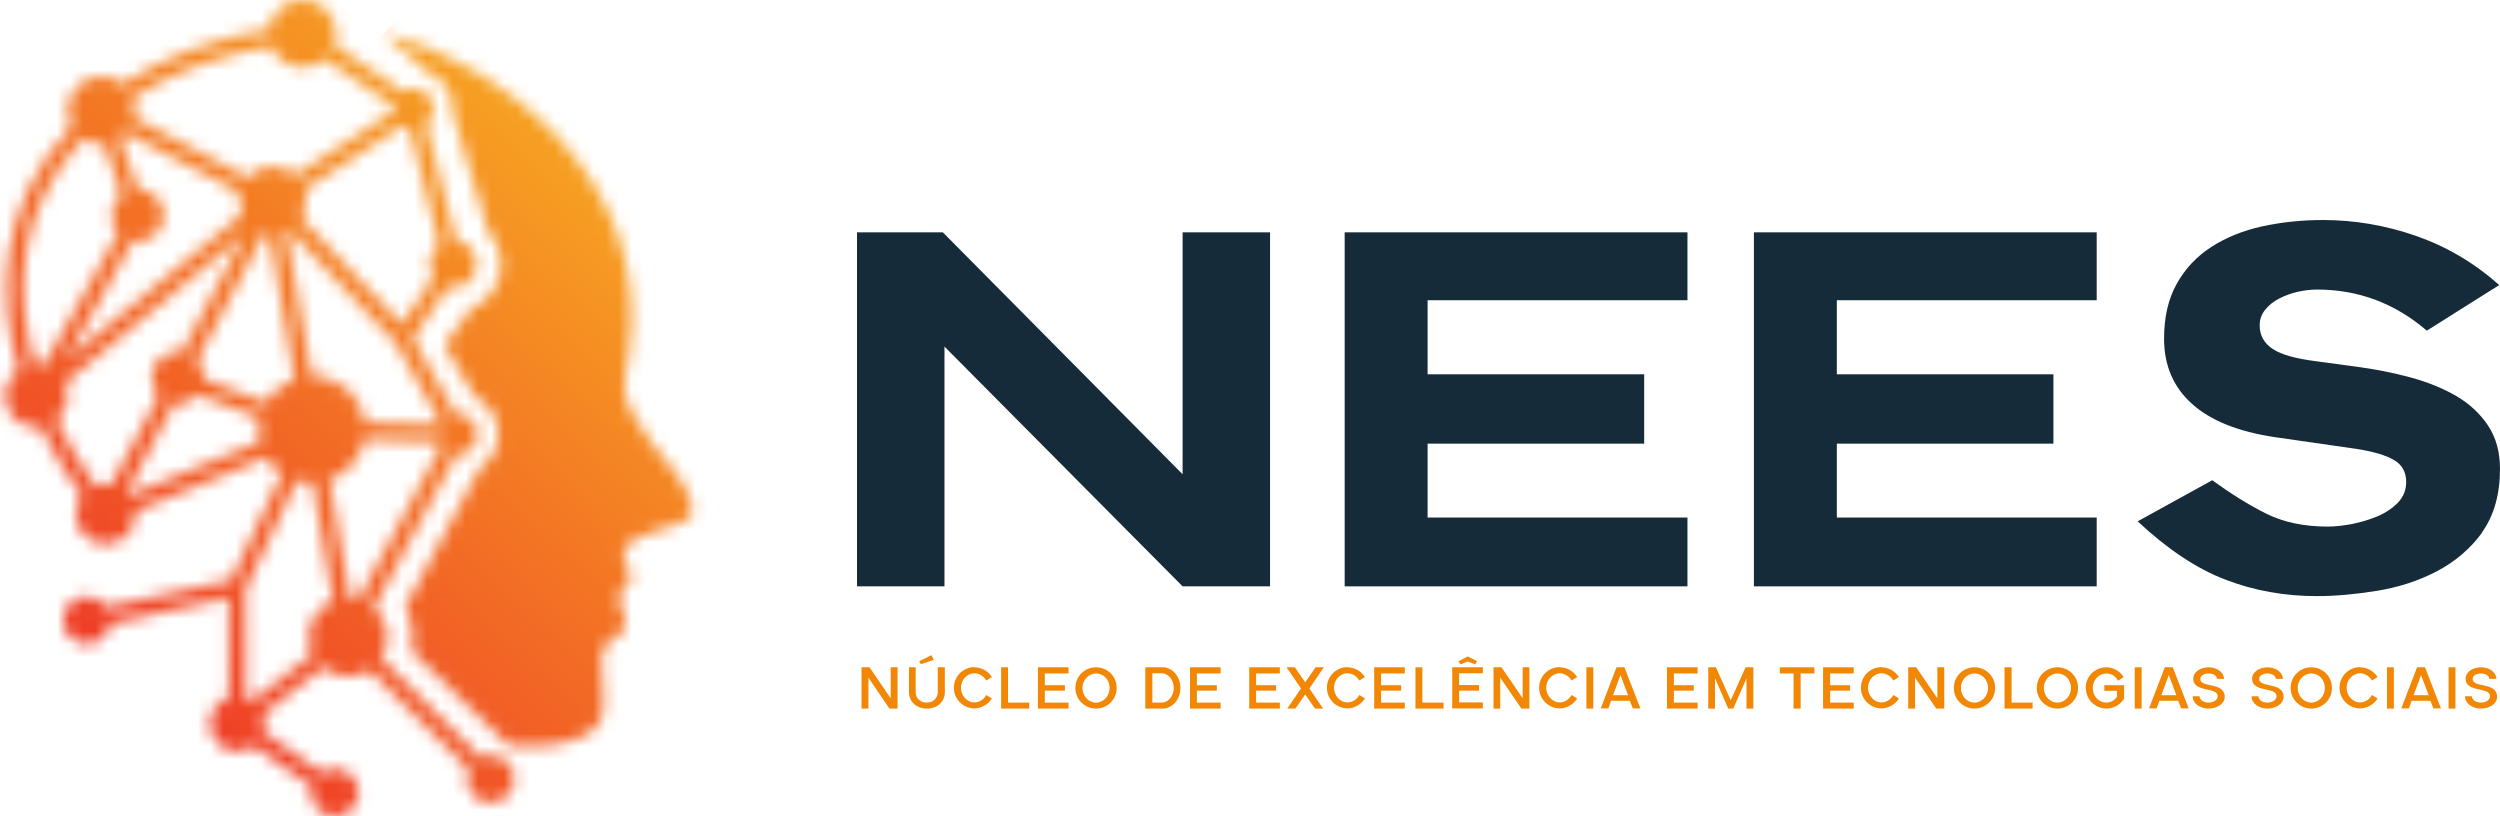 <svg width="196" height="64" viewBox="0 0 196 64" fill="none" xmlns="http://www.w3.org/2000/svg">
<path d="M92.716 45.97L74.047 27.173V45.97H67.189V18.215H73.919L92.716 37.182V18.215H99.573V45.97H92.716Z" fill="#162B39"/>
<path d="M105.422 45.97V18.215H132.297V23.538H111.924V29.345H128.903V34.782H111.924V40.575H132.297V45.97H105.422Z" fill="#162B39"/>
<path d="M137.506 45.97V18.215H164.381V23.538H144.008V29.345H160.988V34.782H144.008V40.575H164.381V45.97H137.506Z" fill="#162B39"/>
<path d="M194.622 41.725C193.67 43.031 192.464 44.053 191.016 44.806C189.568 45.558 188.006 46.055 186.331 46.325C184.655 46.594 183.094 46.736 181.646 46.736C179.104 46.736 176.719 46.31 174.476 45.444C172.233 44.593 169.933 43.059 167.591 40.873L173.44 37.65C174.888 38.701 176.293 39.581 177.656 40.263C179.019 40.944 180.638 41.285 182.512 41.285C183.065 41.285 183.69 41.214 184.386 41.086C185.081 40.944 185.763 40.745 186.402 40.475C187.04 40.206 187.58 39.837 188.006 39.397C188.432 38.942 188.645 38.417 188.645 37.792C188.645 37.011 188.318 36.429 187.679 36.06C187.04 35.691 186.089 35.407 184.84 35.208L178.338 34.271C175.484 33.846 173.326 32.98 171.864 31.673C170.402 30.367 169.663 28.664 169.663 26.548C169.663 24.873 169.99 23.439 170.657 22.247C171.324 21.054 172.233 20.089 173.383 19.35C174.533 18.612 175.867 18.073 177.358 17.746C178.863 17.42 180.453 17.249 182.128 17.249C184.584 17.249 187.012 17.661 189.383 18.484C191.768 19.308 193.954 20.586 195.942 22.346L190.263 25.924C187.764 23.78 184.897 22.701 181.66 22.701C181.191 22.701 180.694 22.758 180.169 22.871C179.644 22.985 179.161 23.169 178.707 23.397C178.253 23.624 177.883 23.922 177.599 24.277C177.301 24.632 177.159 25.043 177.159 25.512C177.159 26.293 177.5 26.903 178.182 27.358C178.863 27.812 180.013 28.124 181.603 28.323L184.641 28.735C186.16 28.933 187.608 29.217 188.971 29.586C190.334 29.956 191.541 30.453 192.577 31.049C193.614 31.659 194.437 32.426 195.062 33.363C195.686 34.3 195.999 35.436 195.999 36.756C195.999 38.786 195.516 40.461 194.565 41.767" fill="#162B39"/>
<path d="M67.544 55.553V52.316H68.169L69.83 54.744V52.316H70.37V55.553H69.731L68.084 53.125V55.553H67.544Z" fill="#F28705"/>
<path d="M71.236 52.316H71.789V54.275C71.789 54.772 72.187 55.084 72.655 55.084C73.124 55.084 73.507 54.772 73.521 54.275V52.316H74.075V54.275C74.075 54.985 73.521 55.553 72.669 55.553C71.818 55.553 71.264 54.985 71.264 54.275V52.316H71.236ZM72.073 51.833L73.024 51.364L73.209 51.734L72.201 52.074L72.059 51.819L72.073 51.833Z" fill="#F28705"/>
<path d="M76.389 52.316C76.886 52.316 77.426 52.557 77.766 53.082L77.326 53.352C77.071 52.926 76.673 52.784 76.403 52.784C75.793 52.784 75.339 53.324 75.339 53.92C75.339 54.516 75.793 55.07 76.403 55.07C76.701 55.07 77.099 54.9 77.326 54.488L77.766 54.758C77.468 55.24 76.914 55.538 76.403 55.538C75.552 55.538 74.785 54.857 74.785 53.92C74.785 52.983 75.552 52.301 76.403 52.301" fill="#F28705"/>
<path d="M80.691 55.084V55.553H78.49V52.316H79.03V55.084H80.691Z" fill="#F28705"/>
<path d="M83.772 52.316V52.799H81.912V53.721H83.488V54.147H81.912V55.084H83.772V55.553H81.372V52.316H83.772Z" fill="#F28705"/>
<path d="M84.311 53.934C84.311 52.983 85.078 52.316 85.93 52.316C86.781 52.316 87.548 52.983 87.548 53.934C87.548 54.886 86.767 55.553 85.93 55.553C85.092 55.553 84.311 54.886 84.311 53.934ZM84.865 53.934C84.865 54.573 85.347 55.084 85.93 55.084C86.512 55.084 86.994 54.573 86.994 53.934C86.994 53.295 86.526 52.799 85.93 52.799C85.333 52.799 84.85 53.338 84.865 53.934Z" fill="#F28705"/>
<path d="M89.791 52.316H91.14C91.921 52.316 92.545 53.04 92.545 53.934C92.545 54.829 91.921 55.553 91.14 55.553H89.791V52.316ZM90.345 55.084H91.069C91.608 55.084 92.02 54.559 92.02 53.934C92.02 53.31 91.608 52.784 91.069 52.784H90.345V55.07V55.084Z" fill="#F28705"/>
<path d="M95.697 52.316V52.799H93.837V53.721H95.399V54.147H93.837V55.084H95.697V55.553H93.298V52.316H95.697Z" fill="#F28705"/>
<path d="M100.339 52.316V52.799H98.48V53.721H100.041V54.147H98.48V55.084H100.339V55.553H97.94V52.316H100.339Z" fill="#F28705"/>
<path d="M100.865 52.316H101.518L102.327 53.494L103.136 52.316H103.789L102.654 53.977L103.733 55.553H103.094L102.327 54.446L101.56 55.553H100.922L102 53.977L100.865 52.316Z" fill="#F28705"/>
<path d="M105.635 52.316C106.132 52.316 106.671 52.557 107.012 53.082L106.572 53.352C106.316 52.926 105.919 52.784 105.649 52.784C105.039 52.784 104.584 53.324 104.584 53.92C104.584 54.516 105.039 55.07 105.649 55.07C105.947 55.07 106.345 54.9 106.572 54.488L107.012 54.758C106.714 55.24 106.16 55.538 105.649 55.538C104.797 55.538 104.031 54.857 104.031 53.92C104.031 52.983 104.797 52.301 105.649 52.301" fill="#F28705"/>
<path d="M110.135 52.316V52.799H108.276V53.721H109.851V54.147H108.276V55.084H110.135V55.553H107.736V52.316H110.135Z" fill="#F28705"/>
<path d="M113.173 55.084V55.553H110.973V52.316H111.512V55.084H113.173Z" fill="#F28705"/>
<path d="M116.254 52.316V52.784H114.394V53.707H115.956V54.147H114.394V55.07H116.254V55.538H113.855V52.316H116.254ZM114.352 51.833L115.076 51.464L115.8 51.833L115.658 52.089L115.076 51.861L114.494 52.089L114.352 51.833Z" fill="#F28705"/>
<path d="M117.092 55.553V52.316H117.716L119.378 54.744V52.316H119.903V55.553H119.278L117.617 53.125V55.553H117.092Z" fill="#F28705"/>
<path d="M122.274 52.316C122.771 52.316 123.31 52.557 123.651 53.082L123.211 53.352C122.955 52.926 122.558 52.784 122.288 52.784C121.678 52.784 121.223 53.324 121.223 53.92C121.223 54.516 121.678 55.07 122.288 55.07C122.586 55.07 122.984 54.9 123.211 54.488L123.651 54.758C123.353 55.24 122.799 55.538 122.288 55.538C121.436 55.538 120.67 54.857 120.67 53.92C120.67 52.983 121.436 52.301 122.288 52.301" fill="#F28705"/>
<path d="M124.914 52.316H124.375V55.553H124.914V52.316Z" fill="#F28705"/>
<path d="M126.746 52.316H127.356L128.606 55.539H128.009L127.782 54.942H126.306L126.093 55.539H125.497L126.732 52.316H126.746ZM126.462 54.502H127.64L127.044 52.926L126.462 54.502Z" fill="#F28705"/>
<path d="M133.092 52.316V52.799H131.232V53.721H132.794V54.147H131.232V55.084H133.092V55.553H130.693V52.316H133.092Z" fill="#F28705"/>
<path d="M134.526 52.316L135.69 54.9L136.854 52.316H137.464V55.553H136.925V53.182L135.889 55.553H135.491L134.455 53.168V55.553H133.929V52.316H134.526Z" fill="#F28705"/>
<path d="M139.537 52.799V52.316H142.249V52.799H141.17V55.553H140.616V52.799H139.537Z" fill="#F28705"/>
<path d="M145.33 52.316V52.799H143.484V53.721H145.046V54.147H143.484V55.084H145.33V55.553H142.93V52.316H145.33Z" fill="#F28705"/>
<path d="M147.502 52.316C147.999 52.316 148.538 52.557 148.879 53.082L148.439 53.352C148.183 52.926 147.786 52.784 147.516 52.784C146.905 52.784 146.451 53.324 146.451 53.92C146.451 54.516 146.905 55.07 147.516 55.07C147.814 55.07 148.212 54.9 148.439 54.488L148.879 54.758C148.581 55.24 148.027 55.538 147.516 55.538C146.664 55.538 145.897 54.857 145.897 53.92C145.897 52.983 146.664 52.301 147.516 52.301" fill="#F28705"/>
<path d="M149.603 55.553V52.316H150.228L151.889 54.744V52.316H152.428V55.553H151.804L150.142 53.125V55.553H149.603Z" fill="#F28705"/>
<path d="M153.181 53.934C153.181 52.983 153.947 52.316 154.799 52.316C155.651 52.316 156.418 52.983 156.418 53.934C156.418 54.886 155.637 55.553 154.799 55.553C153.961 55.553 153.181 54.886 153.181 53.934ZM153.734 53.934C153.734 54.573 154.217 55.084 154.799 55.084C155.381 55.084 155.864 54.573 155.864 53.934C155.864 53.295 155.395 52.799 154.799 52.799C154.203 52.799 153.72 53.338 153.734 53.934Z" fill="#F28705"/>
<path d="M159.356 55.084V55.553H157.156V52.316H157.709V55.084H159.356Z" fill="#F28705"/>
<path d="M159.683 53.934C159.683 52.983 160.45 52.316 161.301 52.316C162.153 52.316 162.92 52.983 162.92 53.934C162.92 54.886 162.139 55.553 161.301 55.553C160.464 55.553 159.683 54.886 159.683 53.934ZM160.237 53.934C160.237 54.573 160.719 55.084 161.301 55.084C161.883 55.084 162.366 54.573 162.366 53.934C162.366 53.295 161.898 52.799 161.301 52.799C160.705 52.799 160.222 53.338 160.237 53.934Z" fill="#F28705"/>
<path d="M163.516 53.934C163.516 53.012 164.269 52.316 165.135 52.316C165.546 52.316 166.128 52.501 166.497 53.083L166.057 53.367C165.844 52.969 165.475 52.799 165.135 52.799C164.567 52.799 164.07 53.295 164.07 53.949C164.07 54.602 164.567 55.084 165.135 55.084C165.489 55.084 165.816 54.886 165.972 54.616V54.161H164.978V53.721H166.526V54.772C166.228 55.269 165.688 55.553 165.149 55.553C164.283 55.553 163.53 54.857 163.53 53.934" fill="#F28705"/>
<path d="M167.903 52.316H167.364V55.553H167.903V52.316Z" fill="#F28705"/>
<path d="M169.734 52.316H170.345L171.594 55.539H170.998L170.771 54.942H169.294L169.081 55.539H168.485L169.72 52.316H169.734ZM169.45 54.502H170.629L170.033 52.926L169.45 54.502Z" fill="#F28705"/>
<path d="M172.446 54.587C172.446 54.843 172.73 55.084 173.156 55.084C173.525 55.084 173.866 54.886 173.866 54.587C173.866 53.807 171.949 54.346 171.949 53.196C171.949 52.699 172.503 52.316 173.156 52.316C173.809 52.316 174.363 52.713 174.363 53.224H173.809C173.809 52.983 173.525 52.799 173.156 52.799C172.815 52.799 172.503 52.969 172.503 53.224C172.503 53.963 174.419 53.438 174.419 54.63C174.419 55.198 173.781 55.553 173.156 55.553C172.46 55.553 171.906 55.141 171.906 54.587H172.46H172.446Z" fill="#F28705"/>
<path d="M177.06 54.587C177.06 54.843 177.344 55.084 177.77 55.084C178.139 55.084 178.48 54.886 178.48 54.587C178.48 53.807 176.563 54.346 176.563 53.196C176.563 52.699 177.117 52.316 177.77 52.316C178.423 52.316 178.977 52.713 178.977 53.224H178.423C178.423 52.983 178.139 52.799 177.77 52.799C177.429 52.799 177.117 52.969 177.117 53.224C177.117 53.963 179.033 53.438 179.033 54.63C179.033 55.198 178.395 55.553 177.77 55.553C177.074 55.553 176.521 55.141 176.521 54.587H177.074H177.06Z" fill="#F28705"/>
<path d="M179.587 53.934C179.587 52.983 180.354 52.316 181.206 52.316C182.057 52.316 182.824 52.983 182.824 53.934C182.824 54.886 182.043 55.553 181.206 55.553C180.368 55.553 179.587 54.886 179.587 53.934ZM180.141 53.934C180.141 54.573 180.624 55.084 181.206 55.084C181.788 55.084 182.27 54.573 182.27 53.934C182.27 53.295 181.802 52.799 181.206 52.799C180.609 52.799 180.127 53.338 180.141 53.934Z" fill="#F28705"/>
<path d="M185.024 52.316C185.521 52.316 186.061 52.557 186.402 53.082L185.961 53.352C185.706 52.926 185.308 52.784 185.039 52.784C184.428 52.784 183.974 53.324 183.974 53.92C183.974 54.516 184.428 55.07 185.039 55.07C185.337 55.07 185.734 54.9 185.961 54.488L186.402 54.758C186.103 55.24 185.55 55.538 185.039 55.538C184.187 55.538 183.42 54.857 183.42 53.92C183.42 52.983 184.187 52.301 185.039 52.301" fill="#F28705"/>
<path d="M187.679 52.316H187.14V55.553H187.679V52.316Z" fill="#F28705"/>
<path d="M189.511 52.316H190.121L191.371 55.539H190.774L190.547 54.942H189.071L188.858 55.539H188.261L189.497 52.316H189.511ZM189.227 54.502H190.405L189.809 52.926L189.227 54.502Z" fill="#F28705"/>
<path d="M192.506 52.316H191.967V55.553H192.506V52.316Z" fill="#F28705"/>
<path d="M193.798 54.587C193.798 54.843 194.082 55.084 194.508 55.084C194.877 55.084 195.218 54.886 195.218 54.587C195.218 53.807 193.301 54.346 193.301 53.196C193.301 52.699 193.855 52.316 194.508 52.316C195.161 52.316 195.715 52.713 195.715 53.224H195.161C195.161 52.983 194.877 52.799 194.508 52.799C194.167 52.799 193.855 52.969 193.855 53.224C193.855 53.963 195.772 53.438 195.772 54.63C195.772 55.198 195.133 55.553 194.508 55.553C193.812 55.553 193.259 55.141 193.259 54.587H193.812H193.798Z" fill="#F28705"/>
<mask id="mask0_3603_4573" style="mask-type:luminance" maskUnits="userSpaceOnUse" x="0" y="0" width="41" height="64">
<path d="M19.245 54.687V46.183L23.291 37.665C23.66 37.778 24.058 37.835 24.47 37.835H24.512L26.116 47.106C24.995 47.56 24.2 48.667 24.2 49.959C24.2 50.428 24.314 50.882 24.498 51.279L19.799 54.956C19.628 54.843 19.458 54.758 19.259 54.687M27.437 46.878L25.833 37.608C27.238 37.125 28.303 35.933 28.587 34.442L34.379 34.641C34.436 34.768 34.493 34.882 34.578 34.981L28.118 46.992C27.905 46.935 27.664 46.893 27.423 46.878M15.526 30.935L20.367 32.795C20.31 33.079 20.282 33.363 20.282 33.661C20.282 33.988 20.324 34.3 20.395 34.612L10.117 38.829C10.06 38.758 10.003 38.687 9.932 38.63L13.637 31.659C13.737 31.674 13.85 31.688 13.964 31.688C14.603 31.688 15.171 31.404 15.54 30.949M19.188 18.343L14.276 27.585C14.177 27.571 14.063 27.556 13.95 27.556C12.814 27.556 11.891 28.479 11.891 29.615C11.891 30.154 12.104 30.651 12.445 31.02L8.739 37.991C8.583 37.963 8.441 37.949 8.271 37.949C7.987 37.949 7.717 37.991 7.476 38.09C6.241 36.33 5.233 34.612 4.424 32.937C4.977 32.483 5.332 31.787 5.332 31.02C5.332 30.666 5.261 30.325 5.119 30.012L19.174 18.343H19.188ZM16.008 29.7V29.629C16.008 29.09 15.795 28.593 15.455 28.224L20.75 18.257C20.878 18.286 21.006 18.314 21.133 18.314L23.093 29.714C22.141 30.041 21.332 30.708 20.835 31.574L15.994 29.714L16.008 29.7ZM22.454 18.073C22.454 18.073 22.567 18.016 22.624 17.988L31.015 26.875L34.55 33.107C34.55 33.107 34.45 33.249 34.422 33.32L28.629 33.122C28.374 31.063 26.613 29.459 24.47 29.459H24.427L22.454 18.059V18.073ZM1.911 24.433C1.598 21.168 2.124 18.172 3.345 15.531C4.125 13.828 5.204 12.252 6.525 10.861C6.936 11.116 7.419 11.272 7.944 11.272C8.015 11.272 8.086 11.272 8.157 11.272L9.534 15.262C9.052 15.645 8.739 16.227 8.739 16.894C8.739 17.42 8.938 17.902 9.265 18.271L3.458 28.635C3.274 28.593 3.075 28.564 2.876 28.564C2.833 28.564 2.777 28.564 2.734 28.564C2.322 27.159 2.053 25.782 1.925 24.461M9.407 10.847C9.591 10.733 9.747 10.591 9.889 10.421L18.791 15.077C18.748 15.276 18.72 15.475 18.72 15.674C18.72 16.071 18.805 16.454 18.975 16.795L5.204 28.209L10.415 18.896C10.528 18.925 10.656 18.925 10.784 18.925C11.919 18.925 12.842 18.002 12.842 16.866C12.842 15.73 11.919 14.807 10.784 14.807L9.407 10.818V10.847ZM23.604 17.093C23.859 16.681 24.001 16.199 24.001 15.688C24.001 15.404 23.959 15.12 23.873 14.85L31.554 9.867C31.724 9.98 31.909 10.052 32.122 10.094L34.45 19.194C33.982 19.535 33.669 20.075 33.669 20.699C33.669 21.082 33.783 21.452 33.996 21.75L31.483 25.427L23.604 17.079V17.093ZM10.514 9.242C10.557 9.043 10.585 8.845 10.585 8.646C10.585 8.305 10.514 7.979 10.4 7.681C13.439 5.707 17.13 4.33 21.261 3.634C21.659 4.6 22.61 5.281 23.717 5.281C24.384 5.281 24.995 5.026 25.463 4.628L30.844 8.263C30.844 8.348 30.83 8.433 30.83 8.532C30.83 8.603 30.83 8.689 30.844 8.76L23.163 13.743C22.695 13.317 22.07 13.047 21.375 13.047C20.594 13.047 19.898 13.374 19.416 13.913L10.528 9.242H10.514ZM21.091 2.3C16.732 3.024 12.828 4.5 9.62 6.587C9.165 6.218 8.583 5.991 7.944 5.991C6.482 5.991 5.304 7.169 5.304 8.632C5.304 9.086 5.417 9.512 5.616 9.895C4.168 11.414 3.004 13.132 2.138 15.006C0.832 17.86 0.264 21.082 0.59 24.589C0.732 26.009 1.016 27.485 1.456 29.004C0.803 29.445 0.392 30.197 0.392 31.049C0.392 32.412 1.499 33.519 2.862 33.519C2.975 33.519 3.089 33.519 3.203 33.491C4.054 35.251 5.119 37.054 6.411 38.9C6.113 39.297 5.943 39.78 5.943 40.319C5.943 41.611 6.993 42.662 8.285 42.662C9.577 42.662 10.628 41.611 10.628 40.319C10.628 40.234 10.628 40.163 10.628 40.078L20.906 35.862C21.218 36.358 21.616 36.799 22.099 37.125L18.138 45.473L8.37 47.602C8.044 47.091 7.462 46.765 6.809 46.765C5.772 46.765 4.949 47.602 4.949 48.625C4.949 49.647 5.786 50.484 6.809 50.484C7.746 50.484 8.512 49.803 8.654 48.894L17.939 46.864V54.687C17.073 54.971 16.448 55.78 16.448 56.745C16.448 57.938 17.414 58.903 18.606 58.903C19.089 58.903 19.543 58.747 19.898 58.477L24.441 61.672C24.399 61.814 24.384 61.97 24.384 62.126C24.384 63.162 25.222 64 26.244 64C27.267 64 28.118 63.162 28.118 62.126C28.118 61.09 27.281 60.266 26.244 60.266C25.861 60.266 25.506 60.38 25.208 60.578L20.665 57.37C20.722 57.171 20.764 56.958 20.764 56.731C20.764 56.476 20.722 56.22 20.637 55.993L25.336 52.316C25.861 52.756 26.557 53.026 27.295 53.026C27.905 53.026 28.473 52.841 28.956 52.543L36.764 60.309C36.665 60.536 36.608 60.791 36.608 61.061C36.608 62.098 37.446 62.935 38.468 62.935C39.49 62.935 40.328 62.098 40.328 61.061C40.328 60.025 39.49 59.201 38.468 59.201C38.198 59.201 37.928 59.258 37.701 59.372L29.893 51.606C30.191 51.123 30.376 50.57 30.376 49.959C30.376 49.022 29.964 48.185 29.311 47.631L35.77 35.634C35.77 35.634 35.842 35.634 35.87 35.634C36.75 35.634 37.46 34.925 37.46 34.044C37.46 33.164 36.75 32.454 35.87 32.454C35.827 32.454 35.785 32.454 35.728 32.454L32.363 26.52L35.103 22.502C35.245 22.531 35.373 22.545 35.529 22.545C36.551 22.545 37.375 21.721 37.375 20.699C37.375 19.748 36.665 18.967 35.742 18.868L33.414 9.768C33.769 9.469 33.996 9.029 33.996 8.532C33.996 7.652 33.286 6.942 32.406 6.942C32.108 6.942 31.824 7.028 31.582 7.169L26.202 3.521C26.301 3.237 26.358 2.953 26.358 2.641C26.358 1.178 25.18 0 23.717 0C22.369 0 21.261 1.008 21.091 2.314" fill="white"/>
</mask>
<g mask="url(#mask0_3603_4573)">
<path d="M18.515 -19.965L-31.648 34.855L22.062 84.002L72.225 29.182L18.515 -19.965Z" fill="url(#paint0_linear_3603_4573)"/>
</g>
<mask id="mask1_3603_4573" style="mask-type:luminance" maskUnits="userSpaceOnUse" x="30" y="2" width="25" height="57">
<path d="M33.571 5.664C34.707 6.119 35.502 7.212 35.502 8.504C35.502 8.603 35.488 8.674 35.474 8.773L38.256 18.101C38.895 18.782 39.293 19.691 39.293 20.699C39.293 22.275 38.327 23.623 36.95 24.206L34.835 27.045L37.234 31.119C38.313 31.645 39.065 32.752 39.065 34.03C39.065 35.166 38.483 36.159 37.589 36.742L31.768 47.574C32.151 48.284 32.364 49.107 32.364 49.959C32.364 50.328 32.322 50.683 32.251 51.038L39.889 58.449C42.189 58.548 44.73 58.676 46.618 57.114C47.683 56.234 47.271 54.133 47.186 52.429C47.129 51.435 47.087 50.697 47.882 50.243C48.464 49.916 48.876 49.561 49.003 49.107C49.23 48.27 48.506 47.432 48.464 46.992C48.464 46.452 49.316 45.941 49.415 45.402C49.543 44.706 48.733 43.897 48.904 43.286C49.429 41.327 54.441 41.597 54.285 39.993C53.93 37.338 51.374 35.62 49.912 32.965C48.634 30.637 48.876 30.665 49.287 27.954C51.403 14.168 39.321 4.983 30.036 2.555L33.543 5.679L33.571 5.664Z" fill="white"/>
</mask>
<g mask="url(#mask1_3603_4573)">
<path d="M41.214 -9.56L2.149 33.131L43.374 70.854L82.438 28.163L41.214 -9.56Z" fill="url(#paint1_linear_3603_4573)"/>
</g>
<defs>
<linearGradient id="paint0_linear_3603_4573" x1="-7.482" y1="58.777" x2="53.309" y2="-7.659" gradientUnits="userSpaceOnUse">
<stop stop-color="#ED2129"/>
<stop offset="1" stop-color="#F9C620"/>
</linearGradient>
<linearGradient id="paint1_linear_3603_4573" x1="3.886" y1="69.186" x2="64.677" y2="2.751" gradientUnits="userSpaceOnUse">
<stop stop-color="#ED2129"/>
<stop offset="1" stop-color="#F9C620"/>
</linearGradient>
</defs>
</svg>
